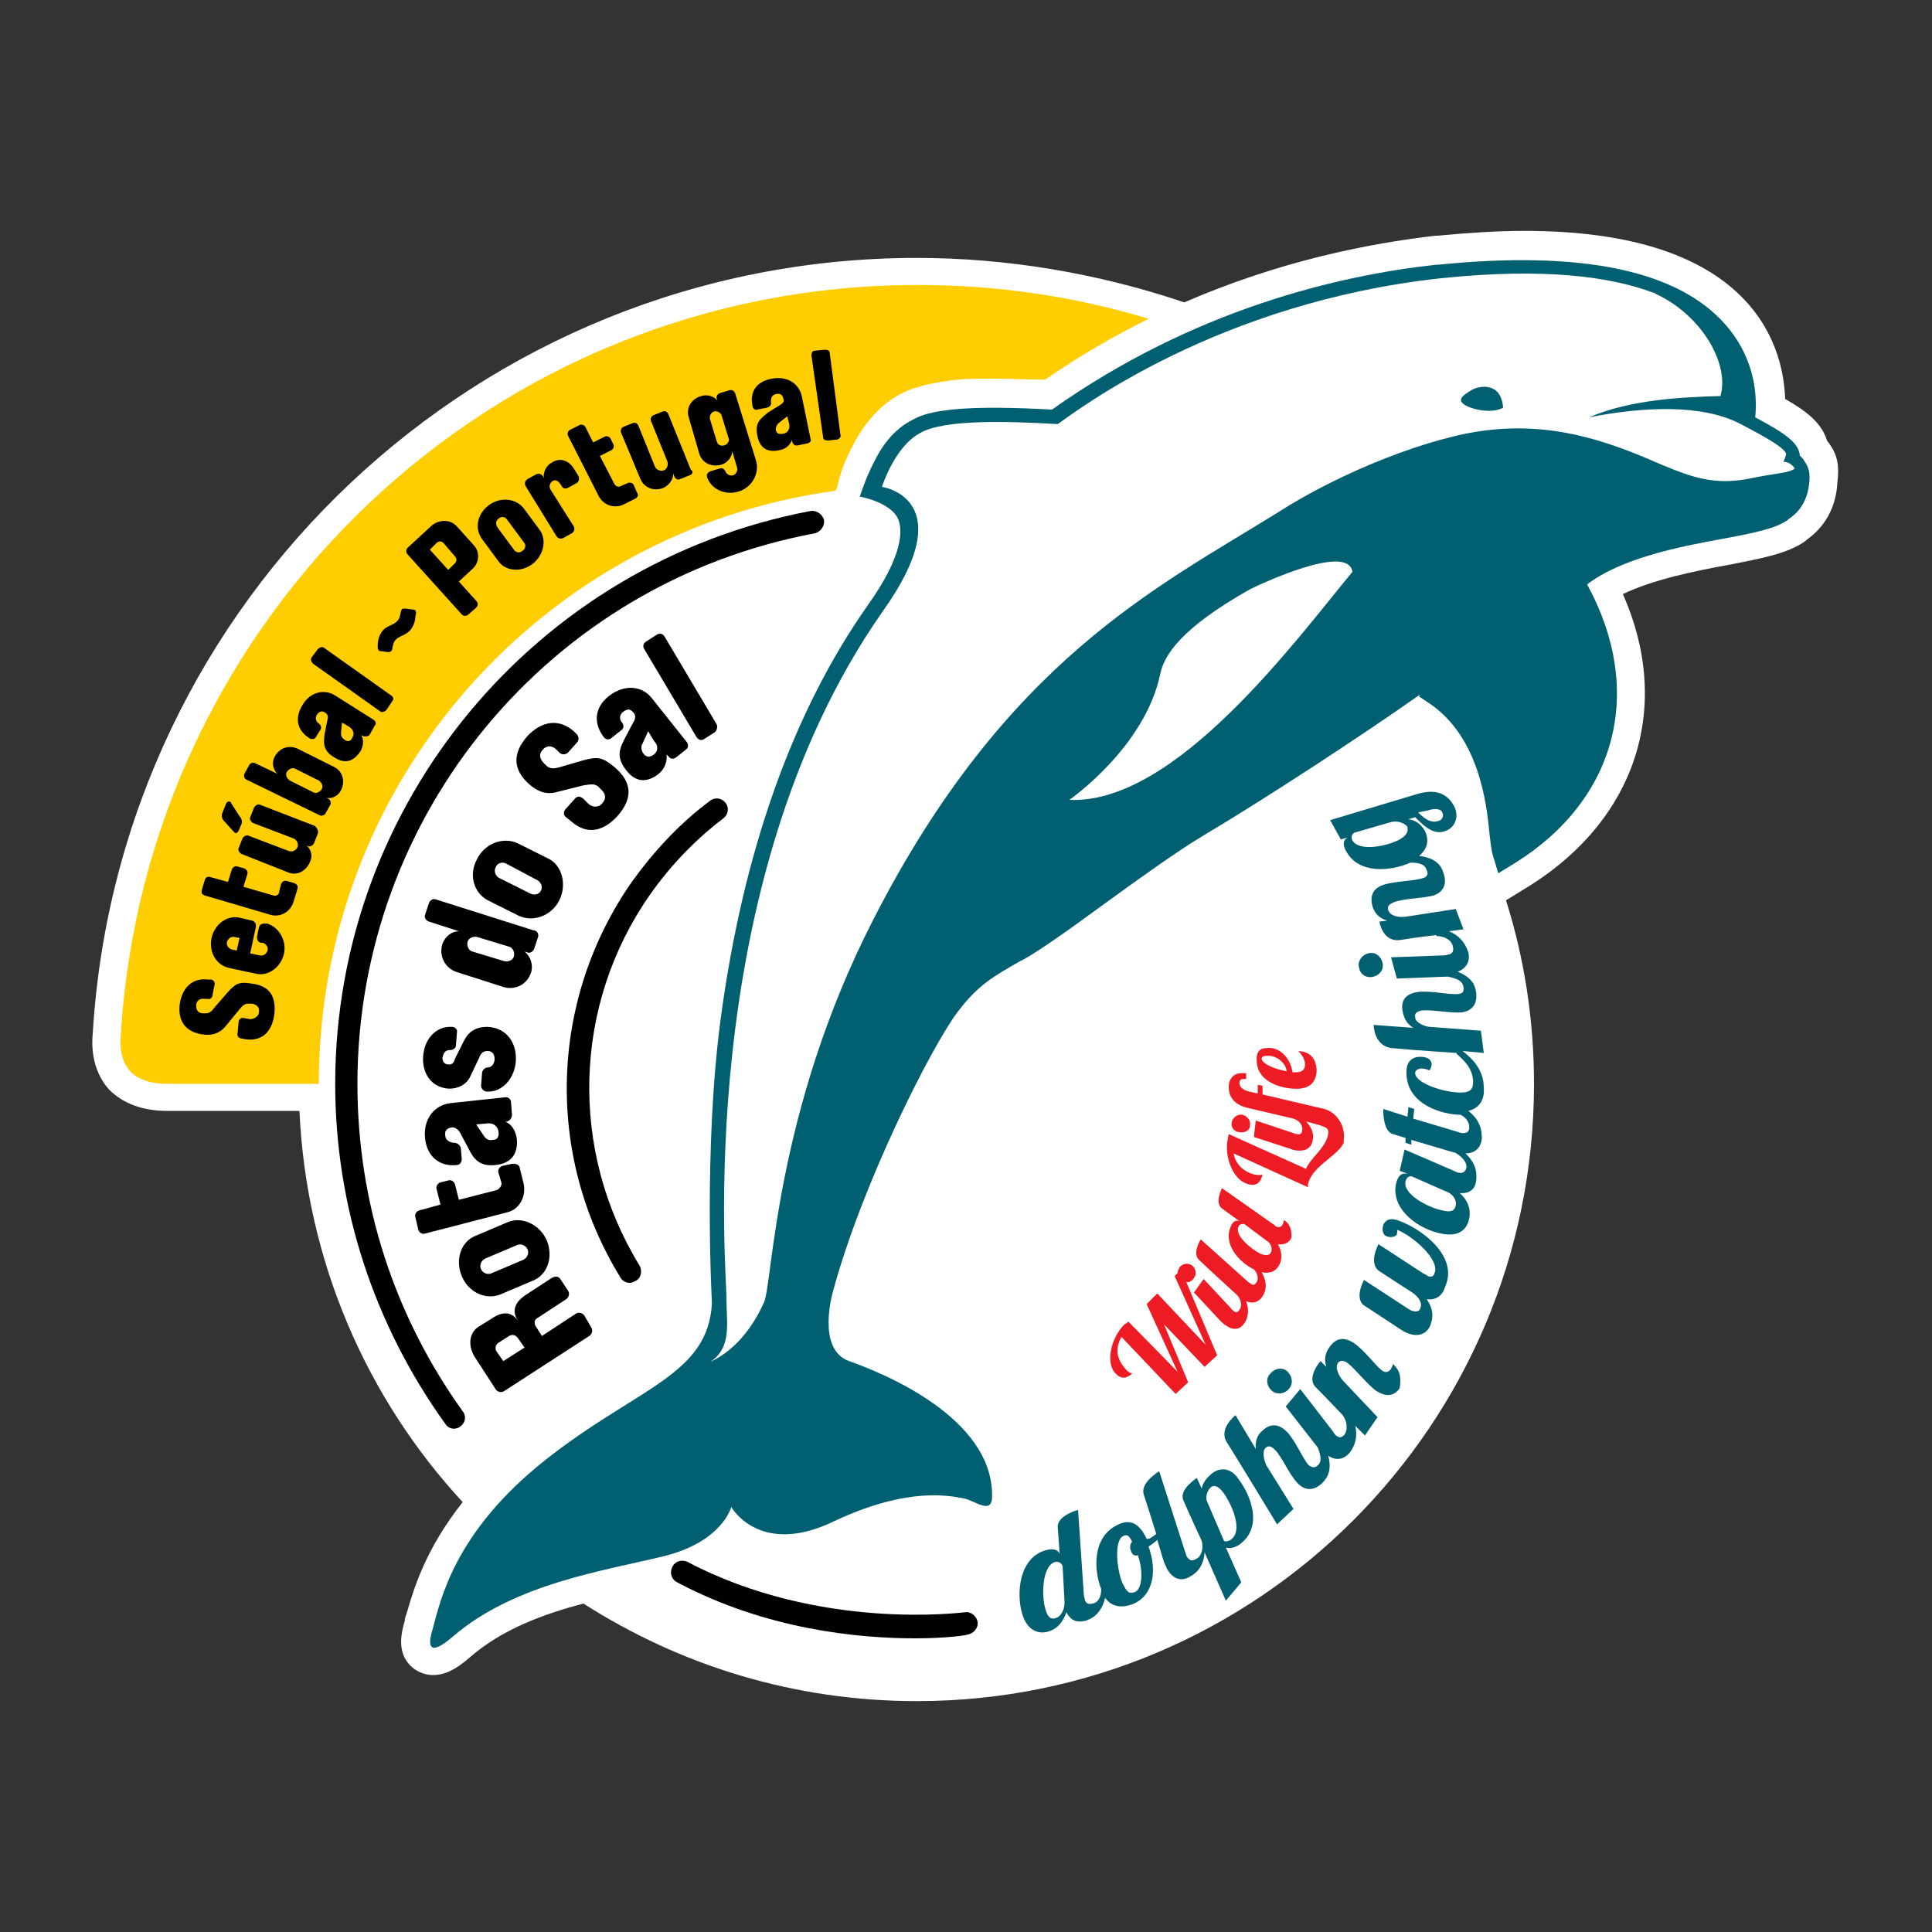 <?xml version="1.0" encoding="UTF-8"?> <!-- Generator: Adobe Illustrator 24.0.1, SVG Export Plug-In . SVG Version: 6.00 Build 0) --> <svg xmlns="http://www.w3.org/2000/svg" xmlns:xlink="http://www.w3.org/1999/xlink" version="1.1" id="Layer_1" x="0px" y="0px" viewBox="0 0 200 200" style="enable-background:new 0 0 200 200;" xml:space="preserve"><rect x="0" y="0" width="200" height="200" fill="#333333" stroke="none"/> <style type="text/css"> .st0{fill:#FFFFFF;} .st1{fill:#FFCD00;} .st2{fill:#006072;} .st3{fill:#ED1C24;} </style> <g> <path class="st0" d="M189.2,45.7c0,0-0.1-0.1-0.1-0.2c-0.6-1.8-2.2-3-4.3-4.2c-0.1-2.6-0.8-6.3-3.7-9.7c-4.4-5.1-12.2-7.7-23.3-7.7 c-2.8,0-5.8,0.2-9,0.5l-0.2,0c-6.9,0.8-16.1,2.6-26,6.9c-8.9-3-18.3-4.6-27.7-4.6c-45.2,0-82.6,35.3-85.3,80.3 c-0.1,1-0.2,3.7,1.7,5.8c1.4,1.4,3.4,2.2,6,2.2h13.7c0.7,15.6,7,29.8,16.9,40.5c-3.9,4.9-5.1,9.1-5.8,11.5 c-0.1,0.3-0.2,0.5-0.2,0.8c-0.4,1.3-0.7,3,0.3,4.3c0.6,0.8,1.6,1.3,2.6,1.3c1.2,0,2.3-0.5,3.8-1.8c3.3-2.9,7.6-4.5,11.8-5.6 c10,6.4,21.8,10.1,34.5,10.1c35.3,0,63.9-28.6,63.9-63.9c0-6.6-1-13-2.9-19l2.6-1.6c11-7,14.6-18.6,9.5-30.1 c3.1-1.5,7.5-2.4,10.8-3c3.6-0.7,6.3-1.2,8.1-2.5l0.1-0.1c0,0,0,0,0,0l0,0c0.7-0.5,3-2.2,3.2-5.9C190.4,48.3,190.3,47.1,189.2,45.7 z"></path> <path class="st1" d="M88.4,45.9c1.2-2.3,2.9-4.1,4.8-5.1c1.3-0.7,2.9-1.1,5.1-1.4c1.3-0.2,2.9-0.2,4.8-0.2c1.7,0,3.5,0.1,5.1,0.1 c3.6-2.5,7.1-4.5,10.7-6.3c-7.6-2.3-15.6-3.5-23.9-3.5c-44,0-79.9,34.3-82.5,77.7c-0.1,1.6-0.1,5,4.9,5c5,0,15.6,0,15.6,0v0 c0-31.4,23.3-57.3,53.5-61.4l0.2-0.5C87,48.9,87.4,47.8,88.4,45.9z"></path> <g> <g> <path d="M28.4,105c-0.2,1.5-1,2.8-2.9,2.6l-0.5-0.1c-0.3,0-0.5-0.3-0.4-0.6l0.1-1.1c0-0.3,0.3-0.5,0.6-0.4l0.6,0.1 c0.4,0,0.9-0.3,0.9-0.7c0.1-0.5-0.2-0.8-0.7-0.9l-0.4,0c-0.4,0-0.6,0.2-1,0.7l-1.4,1.7c-0.6,0.7-1.4,0.9-2.2,0.8 c-1.8-0.2-2.7-1.3-2.5-3.1c0.2-1.6,1.2-2.8,2.9-2.6l0.3,0c0.3,0,0.5,0.3,0.4,0.6L22,103c0,0.3-0.3,0.5-0.5,0.4l-0.3,0 c-0.6-0.1-0.9,0.3-0.9,0.7c0,0.4,0.2,0.8,0.7,0.8l0.3,0c0.4,0,0.6-0.2,0.9-0.6l1.3-1.5c0.8-0.9,1.2-1.2,2.4-1 C27.9,102,28.6,103.1,28.4,105z"></path> <path d="M29.4,98.7c-0.3,1.4-1.6,2.4-2.9,2.1l-2.8-0.6c-1.3-0.3-2.1-1.6-1.8-3.1c0.3-1.4,1.6-2.4,2.9-2.1l1.3,0.3 c0.3,0.1,0.4,0.3,0.4,0.6l-0.6,2.8l1,0.2c0.4,0.1,0.7-0.2,0.8-0.5c0.1-0.4-0.2-0.7-0.5-0.8l-0.2,0c-0.3-0.1-0.4-0.3-0.4-0.6 l0.2-1c0.1-0.3,0.3-0.4,0.6-0.4l0.2,0C28.8,95.9,29.7,97.3,29.4,98.7z M24.3,97c-0.4-0.1-0.7,0.2-0.8,0.5 c-0.1,0.4,0.2,0.7,0.5,0.8l0.5,0.1l0.3-1.3L24.3,97z"></path> <path d="M30.8,92l-0.4,1.3c-0.3,1.1-1.4,1.7-2.4,1.4l-6.8-2c-0.3-0.1-0.4-0.3-0.3-0.6l0.3-1c0.1-0.3,0.3-0.4,0.6-0.3l1.8,0.5 L24,90c0.1-0.2,0.3-0.4,0.6-0.3l0.7,0.2c0.2,0.1,0.4,0.3,0.3,0.6l-0.4,1.3l3.1,0.9c0.3,0.1,0.6-0.1,0.6-0.4l0.2-0.8 c0.1-0.2,0.3-0.4,0.6-0.3l0.7,0.2C30.7,91.5,30.9,91.7,30.8,92z"></path> <path d="M23.9,83.1l0.9,1.4c0.2,0.2,0.3,0.5,0.2,0.8l-0.3,0.7c-0.1,0.2-0.3,0.3-0.4,0.2c0,0-0.1-0.1-0.1-0.1l-1-1.1 c-0.2-0.2-0.3-0.5-0.2-0.8l0.4-1c0.1-0.2,0.3-0.3,0.4-0.2C23.8,83,23.9,83,23.9,83.1z M32.9,86.3l-0.4,1 c-0.1,0.2-0.4,0.4-0.6,0.3l-0.2-0.1c0.5,0.4,0.7,1.1,0.4,1.7c-0.4,1-1.4,1.5-2.3,1.1L25,88.4c-0.2-0.1-0.4-0.4-0.3-0.6l0.4-1 c0.1-0.2,0.4-0.4,0.6-0.3l4.2,1.6c0.3,0.1,0.7,0,0.9-0.4c0.1-0.3,0-0.7-0.4-0.9l-4.2-1.6c-0.2-0.1-0.4-0.4-0.3-0.6l0.4-1 c0.1-0.2,0.4-0.4,0.6-0.3l5.7,2.2C32.8,85.7,33,86,32.9,86.3z"></path> <path d="M35.3,81.8c-0.3,0.6-0.9,0.9-1.5,0.8l0.2,0.1c0.2,0.1,0.3,0.4,0.2,0.6l-0.5,0.9c-0.1,0.2-0.4,0.3-0.6,0.2l-7.6-3.7 c-0.2-0.1-0.3-0.4-0.2-0.6l0.5-0.9c0.1-0.2,0.4-0.3,0.6-0.2l2.3,1.1c-0.4-0.4-0.6-1.1-0.3-1.7c0.5-1,1.5-1.3,2.4-0.9l3.8,1.9 C35.4,79.8,35.8,80.8,35.3,81.8z M30.6,79.6c-0.3-0.2-0.7,0-0.9,0.3c-0.2,0.3,0,0.7,0.3,0.9l2.4,1.2c0.3,0.2,0.7,0,0.9-0.3 c0.2-0.3,0-0.7-0.3-0.9L30.6,79.6z"></path> <path d="M38.8,75.1L38.3,76c-0.1,0.2-0.4,0.3-0.7,0.2l-0.2-0.1c0.3,0.5,0.2,1.2-0.1,1.7c-0.5,0.7-1.3,1.5-2.7,0.6 c-1.2-0.7-1.1-1.5-1-2.4l0.3-1.5c0.1-0.3,0-0.6-0.2-0.7c-0.4-0.3-0.7-0.1-0.9,0.2c-0.2,0.3-0.1,0.7,0.2,0.9 c0.2,0.1,0.3,0.4,0.2,0.6l-0.5,0.8c-0.1,0.2-0.4,0.3-0.7,0.1c-1.1-0.7-1.6-1.9-0.7-3.4c0.8-1.4,2.3-1.7,3.4-1l3.8,2.4 C38.9,74.6,39,74.9,38.8,75.1z M35.4,74.8l-0.1,1.1c0,0.3,0.1,0.5,0.4,0.7c0.3,0.2,0.6,0.2,0.8-0.3c0.2-0.3,0.1-0.8-0.4-1.1 L35.4,74.8z"></path> <path d="M40.6,72.6L40,73.5c-0.2,0.2-0.5,0.3-0.7,0.1l-6.9-4.9c-0.2-0.2-0.3-0.5-0.1-0.7l0.6-0.8c0.2-0.2,0.5-0.3,0.7-0.1 l6.9,4.9C40.7,72.1,40.8,72.4,40.6,72.6z"></path> <path d="M43,63.8c0,0.3-0.1,0.9-0.5,1.4c-0.5,0.6-1.2,0.6-1.6,1.1c-0.2,0.2-0.3,0.9-0.3,0.9c0,0,0,0.1-0.1,0.2 c-0.1,0.1-0.2,0.1-0.4,0.1l-0.7-0.1c-0.1,0-0.2,0-0.2-0.1c-0.1-0.1-0.1-0.2-0.1-0.4c0-0.2,0-1,0.5-1.6c0.5-0.6,1.1-0.5,1.6-1.1 c0.2-0.2,0.3-0.9,0.3-0.9c0,0,0-0.1,0.1-0.2C41.6,63,41.7,63,42,63l0.7,0.1c0.1,0,0.2,0,0.3,0.1C43.1,63.3,43.1,63.5,43,63.8z"></path> <path d="M48.9,58.9l-1.4,1.3l1.8,2c0.2,0.2,0.2,0.5,0,0.7l-0.8,0.7c-0.2,0.2-0.5,0.2-0.7,0l-5.6-6.2c-0.2-0.2-0.2-0.5,0-0.7 l2.5-2.3c0.7-0.6,1.9-0.7,2.6,0.1l1.8,2C49.7,57.2,49.6,58.3,48.9,58.9z M45.9,56.2c-0.2-0.2-0.5-0.2-0.7,0l-0.7,0.7l1.9,2.1 l0.7-0.7c0.2-0.2,0.2-0.5,0-0.7L45.9,56.2z"></path> <path d="M55.1,58.4c-1.2,0.9-2.8,0.7-3.5-0.3l-1.7-2.3c-0.8-1.1-0.5-2.6,0.7-3.5c1.2-0.9,2.8-0.7,3.6,0.3l1.7,2.3 C56.6,55.9,56.3,57.5,55.1,58.4z M52.5,53.8c-0.2-0.3-0.6-0.4-0.9-0.1c-0.3,0.2-0.3,0.6-0.1,0.9l1.7,2.3c0.2,0.3,0.6,0.4,0.9,0.1 c0.3-0.2,0.4-0.6,0.1-0.9L52.5,53.8z"></path> <path d="M59.7,50l-0.9,0.5c-0.2,0.1-0.5,0.1-0.6-0.1L58,50.1c-0.2-0.3-0.5-0.5-0.8-0.3c-0.3,0.2-0.4,0.6-0.2,0.9l2.4,3.8 c0.1,0.2,0.1,0.5-0.2,0.7l-0.9,0.5c-0.2,0.1-0.5,0.1-0.7-0.2l-3.2-5.2c-0.1-0.2-0.1-0.5,0.2-0.7l0.9-0.5c0.2-0.1,0.5-0.1,0.7,0.2 l0.1,0.2c-0.1-0.5,0.2-1.3,0.8-1.6c0.9-0.6,1.8-0.2,2.3,0.6l0.5,0.8C60,49.6,59.9,49.9,59.7,50z"></path> <path d="M65.8,51.6l-1.2,0.6c-1,0.5-2.1,0.1-2.6-0.8l-3.2-6.3c-0.1-0.2,0-0.5,0.2-0.6L60,44c0.2-0.1,0.5,0,0.6,0.2l0.8,1.6 l1.2-0.6c0.2-0.1,0.5,0,0.6,0.2l0.3,0.6c0.1,0.2,0,0.5-0.2,0.6l-1.2,0.6l1.5,2.9c0.1,0.2,0.4,0.4,0.7,0.2L65,50 c0.2-0.1,0.5,0,0.6,0.2l0.3,0.7C66.1,51.2,66.1,51.4,65.8,51.6z"></path> <path d="M71.4,49.2l-1,0.4c-0.2,0.1-0.5,0-0.6-0.3L69.7,49c0,0.6-0.4,1.2-1,1.5c-1,0.4-2,0-2.4-0.9l-2-4.8 c-0.1-0.2,0-0.5,0.2-0.6l1-0.4c0.2-0.1,0.5,0,0.6,0.3l1.7,4.2c0.1,0.3,0.5,0.5,0.9,0.4c0.3-0.1,0.5-0.5,0.4-0.9l-1.7-4.2 c-0.1-0.2,0-0.5,0.2-0.6l1-0.4c0.2-0.1,0.5,0,0.6,0.3l2.3,5.7C71.8,48.8,71.7,49.1,71.4,49.2z"></path> <path d="M76.4,50.9c-1.4,0.4-2.8-0.3-3.2-1.5c-0.1-0.3,0.1-0.5,0.3-0.6l1-0.3c0.3-0.1,0.5,0.1,0.6,0.3c0.1,0.3,0.5,0.5,0.8,0.4 c0.3-0.1,0.5-0.5,0.4-0.8l-0.5-1.7c0,0.6-0.5,1.2-1.1,1.4c-1.1,0.3-2-0.2-2.3-1.1l-1.1-3.8c-0.3-0.9,0.2-1.9,1.3-2.2 c0.6-0.2,1.3,0,1.7,0.5l-0.1-0.2c-0.1-0.3,0.1-0.5,0.3-0.6l1-0.3c0.3-0.1,0.5,0.1,0.6,0.3l2.2,7.1C78.6,49.1,77.8,50.5,76.4,50.9 z M74.7,43c-0.1-0.3-0.5-0.5-0.8-0.4c-0.3,0.1-0.5,0.5-0.4,0.8l0.7,2.3c0.1,0.4,0.5,0.5,0.8,0.4c0.3-0.1,0.6-0.5,0.4-0.8L74.7,43 z"></path> <path d="M83.6,45.9l-1,0.2c-0.3,0.1-0.5-0.1-0.6-0.4l0-0.2c-0.2,0.6-0.7,1-1.3,1.1c-0.9,0.2-2,0.1-2.3-1.5 c-0.3-1.4,0.4-1.8,1.1-2.4l1.3-0.8c0.3-0.2,0.4-0.4,0.3-0.6c-0.1-0.5-0.4-0.6-0.8-0.5c-0.4,0.1-0.5,0.4-0.5,0.8 c0.1,0.3-0.1,0.5-0.4,0.6l-1,0.2c-0.2,0.1-0.5-0.1-0.5-0.4c-0.3-1.3,0.3-2.5,2-2.8c1.6-0.3,2.8,0.5,3.1,1.8l0.9,4.4 C84,45.6,83.9,45.8,83.6,45.9z M81.5,43.1l-0.9,0.7c-0.2,0.2-0.3,0.4-0.3,0.7c0.1,0.3,0.2,0.5,0.8,0.4c0.4-0.1,0.7-0.4,0.6-1 L81.5,43.1z"></path> <path d="M86.7,45.5l-1,0.1c-0.3,0-0.5-0.1-0.5-0.4L84,36.8c0-0.3,0.1-0.5,0.4-0.5l1-0.1c0.3,0,0.5,0.1,0.5,0.4l1.1,8.4 C87.1,45.2,86.9,45.4,86.7,45.5z"></path> </g> </g> <path d="M65.2,132.8c-0.4,0-0.8-0.2-1-0.6c-7.8-12.7-7.3-28.7,1.2-40.9c2.3-3.2,5-6.1,8.1-8.4c0.5-0.4,1.2-0.3,1.6,0.2 c0.4,0.5,0.3,1.2-0.2,1.6c-2.9,2.2-5.5,4.9-7.6,7.9c-8,11.4-8.4,26.5-1.1,38.4c0.3,0.5,0.2,1.3-0.4,1.6 C65.6,132.7,65.4,132.8,65.2,132.8z"></path> <g> <path d="M58,132.4l0.8,1.2c0.2,0.3,0.1,0.7-0.2,0.9l-2.9,1.9c-0.4,0.2-0.4,0.5-0.3,0.8l0.7,1.1l3.5-2.3c0.3-0.2,0.7-0.1,0.9,0.2 l0.7,1.2c0.2,0.3,0.1,0.7-0.2,0.9l-8.8,5.7c-0.3,0.2-0.7,0.1-0.9-0.2l-2.2-3.4c-0.7-1.2-0.5-2.5,0.5-3.1l1.3-0.8 c1-0.7,2-0.8,2.7,0.2c-0.7-1.1-0.2-2,0.9-2.7l2.6-1.7C57.5,132.1,57.8,132.1,58,132.4z M51.6,139c-0.3,0.2-0.4,0.6-0.2,0.9l0.7,1 l2.2-1.4l-0.7-1c-0.2-0.3-0.6-0.4-0.9-0.2L51.6,139z"></path> <path d="M56.6,128.4c0.7,1.7,0.1,3.6-1.5,4.2l-3.3,1.4c-1.5,0.6-3.3-0.2-4-1.9c-0.7-1.7-0.1-3.6,1.5-4.2l3.3-1.4 C54.1,125.9,55.9,126.8,56.6,128.4z M50.2,130.3c-0.4,0.2-0.6,0.7-0.4,1.1c0.2,0.4,0.7,0.6,1.1,0.4l3.3-1.4 c0.4-0.2,0.6-0.7,0.4-1.1c-0.2-0.4-0.7-0.6-1.1-0.4L50.2,130.3z"></path> <path d="M53.8,120.9l0.4,1.6c0.3,1.3-0.4,2.7-1.7,3l-8.5,2.2c-0.3,0.1-0.6-0.1-0.7-0.4l-0.3-1.3c-0.1-0.3,0.1-0.6,0.4-0.7l2.2-0.6 l-0.4-1.6c-0.1-0.3,0.1-0.6,0.4-0.7l0.8-0.2c0.3-0.1,0.6,0.1,0.7,0.4l0.4,1.6l3.9-1c0.3-0.1,0.6-0.5,0.5-0.8l-0.3-1 c-0.1-0.3,0.1-0.6,0.4-0.7l0.9-0.2C53.4,120.4,53.8,120.6,53.8,120.9z"></path> <path d="M52.9,114.1l0.1,1.3c0,0.3-0.2,0.6-0.5,0.7l-0.2,0c0.7,0.3,1.1,1,1.2,1.8c0.1,1.1-0.2,2.5-2.2,2.7 c-1.7,0.2-2.3-0.7-2.8-1.7l-0.9-1.7c-0.2-0.3-0.5-0.5-0.8-0.5c-0.6,0.1-0.8,0.4-0.7,0.9c0,0.4,0.5,0.7,0.9,0.7 c0.3,0,0.6,0.2,0.7,0.5l0.1,1.2c0,0.3-0.2,0.6-0.5,0.6c-1.6,0.2-3.1-0.7-3.3-2.8c-0.2-2,1-3.4,2.6-3.6l5.6-0.6 C52.6,113.5,52.9,113.8,52.9,114.1z M49.3,116.4l0.8,1.2c0.2,0.3,0.5,0.5,0.9,0.4c0.4,0,0.7-0.2,0.6-0.9c-0.1-0.5-0.5-0.9-1.2-0.8 L49.3,116.4z"></path> <path d="M53.4,109.8c-0.1,1.8-1.4,3.3-3,3.2c-0.3,0-0.6-0.3-0.6-0.6l0.1-1.3c0-0.3,0.3-0.6,0.6-0.6c0.4,0,0.7-0.4,0.7-0.9 c0-0.4-0.2-0.8-0.7-0.8c-0.5,0-0.7,0.2-0.9,0.7l-0.9,1.9c-0.4,0.9-1.3,1.3-2.2,1.3c-1.8-0.1-2.8-1.5-2.7-3.3 c0.1-1.8,1.3-3.2,3-3.1c0.3,0,0.6,0.3,0.5,0.6l-0.1,1.3c0,0.3-0.3,0.5-0.6,0.5c-0.6,0-0.7,0.4-0.8,0.8c0,0.4,0.2,0.7,0.7,0.7 c0.3,0,0.5-0.2,0.6-0.6l0.9-1.8c0.5-1,1.2-1.5,2.5-1.5C52.4,106.4,53.5,107.9,53.4,109.8z"></path> <path d="M55.7,97l-0.4,1.2c-0.1,0.3-0.4,0.5-0.7,0.4l-0.3-0.1c0.6,0.5,0.9,1.3,0.7,2.1c-0.4,1.3-1.6,1.9-2.8,1.6l-5-1.6 c-1.1-0.4-1.8-1.6-1.4-2.9c0.3-0.8,1-1.3,1.7-1.3l-3.1-1c-0.3-0.1-0.5-0.4-0.4-0.7l0.4-1.2c0.1-0.3,0.4-0.5,0.7-0.4l10.1,3.2 C55.6,96.3,55.8,96.7,55.7,97z M49.4,97c-0.4-0.1-0.9,0.1-1,0.5c-0.1,0.4,0.1,0.9,0.5,1l3.3,1c0.4,0.1,0.9-0.1,1-0.5 c0.1-0.4-0.1-0.9-0.5-1L49.4,97z"></path> <path d="M57.9,93.2c-0.8,1.6-2.7,2.3-4.2,1.6l-3.2-1.6c-1.5-0.8-2-2.7-1.1-4.3c0.8-1.6,2.7-2.3,4.2-1.6l3.2,1.6 C58.2,89.6,58.7,91.6,57.9,93.2z M52.4,89.4c-0.4-0.2-0.9-0.1-1.1,0.4c-0.2,0.4,0,0.9,0.4,1.1l3.2,1.6c0.4,0.2,0.9,0.1,1.1-0.3 c0.2-0.4,0-0.9-0.4-1.1L52.4,89.4z"></path> <path d="M63.9,84.5c-1.3,1.4-3,2.1-4.8,0.5l-0.5-0.4c-0.3-0.2-0.3-0.6,0-0.9l0.9-1c0.2-0.3,0.6-0.3,0.9,0l0.5,0.5 c0.4,0.4,1.1,0.4,1.4,0c0.5-0.5,0.4-1,0-1.4l-0.4-0.4c-0.4-0.3-0.8-0.2-1.5-0.1L57.6,82c-1.1,0.3-2-0.1-2.8-0.8 c-1.7-1.5-1.8-3.2-0.2-5c1.4-1.5,3.2-1.9,4.8-0.5l0.3,0.3c0.2,0.2,0.3,0.6,0,0.9l-0.9,1c-0.2,0.2-0.6,0.3-0.9,0l-0.3-0.3 c-0.5-0.5-1.1-0.4-1.4,0c-0.4,0.4-0.4,0.9,0.1,1.4l0.3,0.3c0.4,0.3,0.7,0.3,1.4,0.1l2.4-0.7c1.5-0.4,2-0.3,3.2,0.7 C65.5,81,65.5,82.7,63.9,84.5z"></path> <path d="M71,77.6l-1,0.8c-0.3,0.2-0.6,0.2-0.8-0.1L69,78.1c0.1,0.7-0.2,1.5-0.8,2c-0.9,0.7-2.2,1.2-3.4-0.4 c-1.1-1.4-0.6-2.3-0.1-3.3l0.9-1.7c0.2-0.3,0.2-0.7,0-0.9c-0.4-0.5-0.7-0.4-1.1-0.1c-0.4,0.3-0.4,0.8-0.1,1.1 c0.2,0.3,0.2,0.6-0.1,0.8l-1,0.8c-0.2,0.2-0.6,0.2-0.8-0.1c-1-1.3-1.1-3,0.6-4.3c1.6-1.2,3.4-1,4.4,0.3l3.5,4.4 C71.3,77,71.3,77.4,71,77.6z M67.1,75.7L66.5,77c-0.2,0.3-0.1,0.7,0.1,1c0.2,0.3,0.6,0.5,1.1,0.1c0.4-0.3,0.5-0.9,0-1.4L67.1,75.7 z"></path> <path d="M74,75.8l-1.1,0.7c-0.3,0.2-0.6,0.1-0.8-0.2l-5.4-9.1c-0.2-0.3-0.1-0.6,0.2-0.8l1.1-0.7c0.3-0.2,0.6-0.1,0.8,0.2l5.4,9.1 C74.3,75.3,74.2,75.6,74,75.8z"></path> </g> <g> <path class="st2" d="M86.2,133.8c3-11.2,10.2-25.4,12.9-29c2.1-2.8,3.7-3.7,6.5-5.3l0.4-0.2c1.6-0.9,4.6-3,8-5.5 c3.7-2.7,7.9-5.7,10.4-7.2c6.4-3.8,16.5-10.4,22.6-14.7l-0.1,0.2l1.2,0.8c5,3.5,5.8,10.2,6.1,13.5c0.1,0.9,0.2,1.6,0.3,2l0.6,2 l1.8-1.1c10.5-6.6,13.4-17.8,7.4-28.8c3.5-2.7,9.5-3.9,13.9-4.7c3.3-0.6,5.7-1.1,6.9-2l0,0c0,0,0.1-0.1,0.1-0.1 c0.6-0.4,1.9-1.4,2.1-3.8c0.1-1.1-0.1-1.6-0.6-2.3c0-0.1-0.4-0.4-0.4-0.5l0-0.1c-0.2-1.1-1.2-2-4.6-3.8c0.2-2,0.1-5.9-3-9.5 c-4.9-5.7-14.9-7.8-29.8-6.3l-0.2,0c-10.1,1.1-25.1,4.6-39.8,15c0,0,0,0,0,0c-3.7-0.2-7.5-0.3-10.4,0c-1.8,0.2-3.1,0.5-4.1,1.1 c-1.4,0.7-2.7,2-3.7,3.9c-0.9,1.7-1.2,2.6-1.7,4c0,0,3.3,0.6,4,2.4c0.4,1,0.6,3.6-3.2,8.9l0,0C82,73.8,76.9,88.3,74.6,105.5 c-1.8,13.5-0.9,29.4-0.9,29.4c-0.4,7.5-7.7,8.7-17.2,16.2s-10.9,14.6-11.7,17.5c-0.9,2.9,0.6,2.1,2.1,0.8 c6.4-5.5,15.7-6.8,21.8-8.3c6.1-1.5,7-5.1,7-5.1s2.9,5.2,10.6,1.5c7.8-3.7,12.2-2.6,13.4-2.4c1.2,0.2,3,1.8,3-0.2 c0.1-8.2-11.4-12.8-14.8-14C84.5,139.7,86.2,133.8,86.2,133.8z"></path> <path id="flosse_1_" class="st0" d="M140,59.2c-5.8,7-18.3,24.1-29.3,23.6c0,0,7.8-5.4,9.4-13c0.4-2,2.2-4.8,9.3-8.8 C130.6,60.4,139.6,56.2,140,59.2z"></path> <path class="st0" d="M184.6,47.8c0.1-0.1,0.2-0.4,0.3-0.8c-0.1-0.8-4-2.7-4.7-3.1c-4-2.1-10.1-1.8-15.7-0.7 c4.4-1.9,10-2.1,13.6-2.2c1-3.4-2.1-8.7-7.2-10.8c0.2,0.1,0.4,0.1,0.5,0.2c-4.6-1.8-11.6-2.7-22.2-1.6 c-23.1,2.5-37.7,13.7-39.7,15.1c-5.3-0.3-11.7-0.5-14.2,0.9c-2.7,1.4-4,5.6-4,5.6c0.1,0,8.4,1.3,0,13c-19.9,28.5-16,69.2-16.1,71 c0,2.6,0.6,5.1-1.7,6.6c3-1.4,4.7-4.2,5.6-6.2c0.9-2.1,1.1-19.7,11.3-39.6c13.7-26.8,29.4-34.4,41.8-42.1c6.5-4.2,16-8,22.1-8.6 c7.4-0.8,13.3,1.7,17.7,3.6c3.1,1.3,5.4,2.1,8.8,1.5c3.4-0.7,4.3-0.6,5-1.1C185.4,47.9,184.9,47.8,184.6,47.8z M151.6,41.9 c-0.9-0.6,0.1-1.1,0.7-1.5c0.8-0.5,3.1-0.9,3.3,1.8C154.6,42.8,152.6,42.5,151.6,41.9z"></path> </g> <path d="M47,147.9c-0.4,0-0.7-0.2-0.9-0.5c-7.4-10.3-11.4-22.5-11.4-35.2c0-29,20.7-53.9,49.2-59.3c0.6-0.1,1.2,0.3,1.4,0.9 c0.1,0.6-0.3,1.2-0.9,1.4C56.9,60.3,37,84.3,37,112.2c0,12.3,3.8,24,10.9,33.9c0.4,0.5,0.3,1.2-0.3,1.6 C47.5,147.8,47.2,147.9,47,147.9z"></path> <path d="M94.7,169.6c-5.8,0-15.4-0.9-24.6-5.8c-0.6-0.3-0.8-1-0.5-1.6c0.3-0.6,1-0.8,1.6-0.5c13.7,7.2,28.5,5.2,28.7,5.2 c0.6-0.1,1.2,0.4,1.3,1c0.1,0.6-0.4,1.2-1,1.3C100,169.3,97.9,169.6,94.7,169.6z"></path> <g> <path class="st2" d="M125.5,152.5c-0.6,0.5-1,1-1.1,1.6l-0.5-1.1c0,0-1.9,1.2-1.4,2.3c0.5,1.2,1.9,4.2,1.9,4.2l0,0 c0.2,0.8,0,1.6-0.6,1.9c-0.4,0.2-0.6,0.2-0.9-0.2c-0.1-0.1-0.1-0.3-0.2-0.5l-2.7-8.4c0,0-2,1.2-1.6,2.4c0.4,1.2,1.3,4.1,1.3,4.1 c-0.3,0.2-0.5,0.4-0.8,0.5c0,0-0.1,0-0.2,0c-0.7-1.5-1.6-2.1-2.9-1.5c-2.9,1.3-2.5,5-1.8,6.7c0,0.8-0.3,1.4-0.9,1.5 c-0.4,0.1-0.7,0-0.8-0.4c0-0.1-0.1-0.3-0.1-0.5l-0.6-8.8c0,0-2.2,0.6-2.1,1.8c0.1,1.2,0.2,2.9,0.2,2.9l0-0.1 c-0.1-0.4-0.6-0.7-1.5-0.4c-2.7,0.8-3,4.4-2.4,6.5c0.5,1.8,1.7,2.2,2.7,1.9c1.1-0.3,1.6-1.2,1.9-2c0.4,0.8,1,1.1,1.9,0.9 c0.7-0.2,1.7-0.7,2.1-2.4c0.7,1,1.8,1.1,3,0.6c1.8-0.8,2.5-3.1,1.5-5.9c0.3-0.2,0.6-0.4,0.9-0.7l0.6,2c0.1,0.4,0.3,0.7,0.4,1 c0.7,1.2,1.6,1.3,2.4,0.8c0.6-0.3,1.4-1,1.5-2.5l2.2,5l1.6-1.9l-1.6-3.6c0.3,0.1,0.8,0.1,1.4-0.3c2.5-1.8,1.2-5.1-0.1-6.8 C127.4,151.9,126.3,151.9,125.5,152.5z M109.3,167.5c-0.3,0.1-0.8,0.2-1.1-1c-0.4-1.4-0.3-4.4,1-4.8c0.5-0.1,0.7,0.2,0.8,0.4 l0.2,3.7l0,0.1C110.2,166.8,109.7,167.4,109.3,167.5z M117.5,164.8c-0.6,0.2-0.8,0.1-1.3-0.9c-0.6-1.4-0.9-4.5,0.1-4.9 c0.4-0.2,0.6,0,0.9,0.6c-0.2,0.2-0.3,0.6-0.1,1c0.1,0.3,0.3,0.5,0.7,0.4C118.4,162.8,118.2,164.5,117.5,164.8z M127.4,159.4 c-0.3,0.2-0.6,0.2-0.7,0.1l-1.8-4.2c-0.1-0.6,0.2-1.1,0.4-1.3c0.2-0.2,0.7-0.4,1.4,0.6C127.6,155.9,128.7,158.5,127.4,159.4z"></path> <path class="st2" d="M133.4,143.8c0.5-0.5,0.4-1.3-0.1-1.8c-0.5-0.5-1.3-0.4-1.8,0.2c-0.5,0.5-0.4,1.3,0.2,1.8 C132.2,144.4,133,144.3,133.4,143.8z"></path> <path class="st2" d="M144.2,141.2c0,0.1-0.1,0.3-0.2,0.5c-0.3,0.4-0.6,0.4-0.9,0.2c-0.7-0.5-1.9-2.2-3-2.9 c-1.1-0.7-1.9-0.4-2.5,0.5c-0.3,0.4-0.6,1.1-0.3,2l-0.6-0.6c0,0-1.5,1.7-0.5,2.7s2.8,2.9,2.8,2.9l0,0c0.5,0.7,0.5,1.5,0.2,2 c-0.3,0.3-0.5,0.4-0.9,0.1c-0.1-0.1-0.2-0.2-0.3-0.4l-3.4-4.4l-1.5,1.8l3.2,4.1c0,0,0,0.1,0.1,0.1l0,0c0.3,0.8,0.5,1.5,0,1.9 c-0.3,0.3-0.6,0.2-0.9,0c-0.6-0.6-1.4-2.6-2.3-3.5c-0.9-0.9-1.8-0.8-2.5-0.1c-0.4,0.3-0.8,0.9-0.7,1.9l-2.1-3.5 c0,0-1.8,1.4-0.9,2.8c0.9,1.4,5.2,8.5,5.2,8.5l1.7-1.6l-2.8-4.5c-0.2-0.4-0.5-1.4-0.1-1.8c0.3-0.3,0.6-0.2,1,0.2 c0.7,0.7,1.5,2.6,2.3,3.4c0.6,0.7,1.6,1,2.6,0c0.5-0.5,1-1.3,0.6-2.8c0.9,0.6,1.7,0.3,2.2-0.3c0.4-0.5,0.9-1.4,0.6-2.8l1,1 l1.3-1.9l-3.6-3.8c-0.5-0.6-0.8-1.4-0.5-1.8c0.2-0.3,0.6-0.3,1,0c0.8,0.6,2.1,2.3,3,2.9c0.8,0.5,1.7,0.7,2.4-0.3 C145,142.9,145.1,142,144.2,141.2z"></path> <path class="st2" d="M144.9,126.4c-0.7-0.3-1.4-0.3-1.7,0.4c-0.2,0.6,0,1.1,0.4,1.2c0.3,0.1,0.8,0.1,1-0.2c0-0.1,0.1-0.4,0-0.5 c1.6,0.6,4.5,3.1,3.9,4.5c-0.1,0.4-0.4,0.4-0.7,0.3c-0.1-0.1-0.3-0.2-0.5-0.3l-4.6-3c0,0-1.1,2,0.1,2.8c1.2,0.8,3.4,2.2,3.4,2.2 c0.7,0.5,1.1,1.1,0.8,1.7c-0.1,0.3-0.5,0.3-0.8,0.2c-0.1,0-0.2-0.1-0.4-0.2l-4.6-3c0,0-1.1,2,0.1,2.7c1.1,0.7,3.5,2.3,3.5,2.3 c0.3,0.2,0.6,0.4,0.9,0.5c1.2,0.5,2.1,0,2.4-0.9c0.2-0.6,0.4-1.4-0.4-2.6c0.9,0.1,1.6-0.3,1.9-1.3 C151,130.1,147.3,127.3,144.9,126.4z"></path> <path class="st2" d="M152,115c1.2-0.3,1.7-1.2,1.6-2.4c0-1.7-1-2.9-2.2-3.8l2.2,0.2l-0.3-2.3l-5.3-0.4c-0.4,0-1.5-0.4-1.5-1 c-0.1-0.4,0.2-0.6,0.7-0.7c1-0.1,3,0.3,4.1,0.2c0.9-0.1,1.7-0.7,1.5-2.1c-0.1-0.7-0.4-1.5-1.9-2.1c1-0.4,1.3-1.2,1.1-2 c-0.2-0.6-0.6-1.6-2-2.2l1.5-0.2l-0.8-2.1l-5.2,0.8c-0.8,0.1-1.6-0.1-1.8-0.7c-0.1-0.4,0.1-0.6,0.6-0.8c1-0.4,3-0.4,4.1-0.7 c0.9-0.3,1.5-1.1,1-2.4c-0.2-0.7-0.8-1.5-2.5-1.7c1-0.8,1-1.8,0.6-2.6c-0.4-0.7-1-1.1-1.7-1.2l0.7-0.2c1.1,1.1,2.1,2,3.4,1.3 c0.9-0.5,1.1-1.6,0.6-2.5c-0.5-0.9-1.5-1.9-3.8-1.2l-9,2.7l1.1,2l0.7-0.2c-0.4,0.2-0.6,0.7-0.1,1.5c1.3,2.3,4.6,2,6.6,1.1 c0.8,0,1.5,0.1,1.7,0.8c0.2,0.4,0,0.7-0.4,0.8c-0.8,0.3-2.9,0.3-4.1,0.7c-1.2,0.4-1.4,1.3-1.1,2.3c0.2,0.5,0.5,1.1,1.5,1.4 l-0.8,0.1c0,0,0.3,2.2,2.2,1.9c1.8-0.3,3.7-0.5,3.7-0.5l0,0.1c0.8,0,1.6,0.4,1.7,1.1c0.1,0.4,0,0.7-0.4,0.8 c-0.1,0-0.3,0.1-0.5,0.1l-5.5,0.2l0.6,2.2l5.2-0.2c0,0,0.1,0,0.1,0l0,0c0.9,0.2,1.5,0.4,1.6,1.1c0.1,0.5-0.2,0.7-0.6,0.7 c-0.9,0.1-2.9-0.4-4.2-0.2c-1.3,0.2-1.7,1-1.5,2c0.1,0.5,0.3,1.2,1.1,1.7l-4.1-0.3c0,0,0,2.2,1.9,2.4c2,0.2,6.7,0.5,6.7,0.5l0,0.1 c0.9,0.8,1.6,1.5,1.7,2.8c0,0.8-0.2,1.2-1.3,1.2c-1.8,0-4.7-1-4.7-2c0-0.3,0.2-0.4,0.6-0.5c0.3,0,0.6,0.1,0.9,0.2 c0.1-0.2,0.2-0.4,0.2-0.6c0-0.5-0.4-0.8-1.2-0.8c-0.7,0-1.5,0.4-1.4,1.8c0.1,3.2,3.8,4.2,5.6,4.2c0.6,0.3,0.9,0.8,0.9,1.3 c0,0.4-0.2,0.6-0.6,0.6c-0.1,0-0.3,0-0.5-0.1l-4.7-1.4l0.1-1l-0.6-0.2l-0.1,1l-2.5-0.8c0,0-0.1,2.3,1,2.6c1,0.3,1.3,0.4,1.3,0.4 l0,0.5l0.6,0.2l0-0.5l4.4,1.3c0,0,0.1,0,0.1,0l0,0c0.7,0.4,1.3,1,1.2,1.6c-0.1,0.4-0.4,0.6-0.8,0.5c-0.1,0-0.3-0.1-0.5-0.2 l-5.1-2.2l-0.5,2.2l0.8,0.3l-0.1,0c-0.5-0.1-0.9,0.2-1.1,1.1c-0.5,2.7,2.5,4.7,4.7,5.1c1.9,0.4,2.7-0.5,2.9-1.6 c0.2-1.1-0.3-2-1-2.6c1,0.1,1.6-0.4,1.7-1.2c0.1-0.7,0.1-1.8-1.1-2.9c1.1,0,1.6-0.7,1.7-1.5C153.4,117.1,153.3,116,152,115z M147.8,83.9c0.9-0.3,1.4-0.1,1.5,0.2c0.2,0.3,0,0.7-0.2,0.8c-0.8,0.4-1.5,0-2.3-0.8L147.8,83.9z M144.9,86.9 c-1.3,0.7-4.2,1.3-4.9,0.1c-0.2-0.4,0-0.7,0.2-0.8l3.8-1.1c0.8-0.2,1.5,0.2,1.7,0.5C145.7,85.9,145.9,86.3,144.9,86.9z M150.7,124.8c-0.1,0.3-0.2,0.8-1.4,0.5c-1.5-0.3-4.1-1.7-3.8-3c0.1-0.5,0.5-0.6,0.7-0.5l3.4,1.5 C150.5,123.6,150.8,124.3,150.7,124.8z"></path> <path class="st2" d="M142.2,101.1c0.7-0.2,1.1-0.8,0.9-1.5c-0.2-0.7-0.8-1.1-1.5-0.9c-0.7,0.2-1.1,0.9-0.9,1.5 C140.8,100.9,141.5,101.3,142.2,101.1z"></path> </g> <g> <path class="st3" d="M123.6,132.3c0.3-0.4,0.2-1-0.2-1.3c-0.4-0.3-1-0.2-1.3,0.2c-0.1,0.2-0.2,0.4-0.2,0.6l-0.3,0.3l3.2,7.1 l-5-5.3l-1.1,1.1l3.2,7l-5.1-5.2c-0.1,0.1-0.2,0.2-0.4,0.3c-1.4,1.4-2,4-0.9,5.1c0.6,0.6,1.1,0.5,1.7,0c-0.1-0.1-0.3,0-0.7-0.5 c-0.9-1-1.1-2.1-0.4-3.3l5.6,5.9l1.3-1.2l-2.5-6l4.2,4.4l1.3-1.2l-3.2-7.6C123.1,132.8,123.4,132.6,123.6,132.3z"></path> <path class="st3" d="M132.9,126.3c0,0.1,0,0.2-0.1,0.4c-0.1,0.3-0.4,0.4-0.6,0.3c-0.1,0-0.2-0.1-0.3-0.2l-5.4-3.8 c0,0-0.8,1.5,0,2.1c0.8,0.6,1.8,1.3,1.8,1.3l0,0c-0.3-0.1-0.7,0-0.9,0.6c-0.8,1.8,0.9,3.7,2.4,4.4c0.4,0.4,0.5,1,0.3,1.3 c-0.2,0.3-0.3,0.4-0.6,0.2c-0.1-0.1-0.2-0.1-0.3-0.2l-4.9-4.4c0,0-0.9,1.4-0.2,2.1c0.5,0.5,4,3.7,4,3.7c0,0,0,0,0,0 c0.4,0.5,0.5,1.1,0.2,1.5c-0.2,0.3-0.4,0.3-0.6,0.1c-0.1-0.1-0.2-0.1-0.3-0.3l-2.8-3l-1,1.4l2.7,2.9c0.2,0.2,0.4,0.4,0.6,0.5 c0.8,0.6,1.5,0.4,1.9-0.2c0.3-0.4,0.6-1.2,0.2-2.3c0.7,0.3,1.3,0.1,1.7-0.5c0.3-0.5,0.6-1.3-0.1-2.5c1,0.2,1.6-0.2,1.9-0.9 c0.3-0.7,0.1-1.4-0.2-2c0.7,0.1,1.2-0.2,1.4-0.7C133.7,127.4,133.6,126.7,132.9,126.3z M131.6,129.6c-0.1,0.2-0.3,0.5-1.1,0.2 c-1-0.5-2.7-1.9-2.3-2.8c0.1-0.3,0.4-0.3,0.6-0.3l2.4,1.8C131.6,128.7,131.7,129.3,131.6,129.6z"></path> <path class="st3" d="M129.4,116.5c0.1-0.5-0.3-1-0.8-1.1s-1,0.3-1.1,0.8c-0.1,0.5,0.3,1,0.8,1C128.9,117.3,129.4,117,129.4,116.5z "></path> <path class="st3" d="M139.1,118C139.2,118,139.2,118,139.1,118C139.2,117.9,139.2,117.9,139.1,118c0.2-1.3-0.6-2.8-2-3.2l-6.4-1.5 l0-0.9l-0.5-0.1l0,0.9l-0.9-0.2c-0.8-0.2-1-0.6-1-0.9c0-0.2,0.1-0.4,0.4-0.4c0.1,0,0.2,0,0.3,0l0-0.6c-0.1,0-0.3,0-0.5,0 c-0.8,0-1.3,0.6-1.3,1.4c0,0.8,0.3,1.8,2,2.2l4.7,1.1c0.6,0.2,1,0.7,0.9,1.2c0,0.3-0.2,0.5-0.5,0.4c-0.1,0-0.2,0-0.4-0.1l-3.9-1.3 l-0.2,1.7l3.7,1.2c0.3,0.1,0.5,0.2,0.8,0.2c1,0.1,1.5-0.4,1.6-1.1c0.1-0.5,0-1.2-0.7-1.9l0.8,0.2c1,0.3,1.6,0.4,1.5,1 c0,0,0,0.1,0,0.1c-0.3,1.5-1.8,2.4-2.3,3.6l-8-3.6c0,0.1-0.1,0.3-0.1,0.5c-0.4,1.9,0.6,4.4,2.2,4.7c0.8,0.2,1.2-0.2,1.4-1 c-0.1,0-0.2,0.1-0.8,0c-1.2-0.3-2-1.1-2.2-2.2l7.7,3.5c0-0.1,0-0.2,0-0.3c0.4-1.8,2.8-2.8,3.6-4.1c0,0,0,0,0,0 c0-0.1,0.1-0.1,0.1-0.2c0,0,0,0,0-0.1C139.1,118.1,139.1,118.1,139.1,118z"></path> <path class="st3" d="M134.5,112.7c1.3-0.1,1.8-0.9,1.8-2c-0.1-1-0.5-1.8-1.9-1.9c0.4,0.4,0.7,0.9,0.7,1.4c0,0.4-0.2,0.8-0.9,0.8 c-0.1,0-0.2,0-0.4,0c-0.2-1.4-1.3-2.7-2.7-2.5c-0.6,0-1.1,0.3-1,1.4C130.2,112.2,133.1,112.8,134.5,112.7z M131.1,109.3 c1-0.1,2,0.7,2.1,1.6c-1.1-0.2-2.5-0.7-2.6-1.3C130.6,109.4,130.8,109.3,131.1,109.3z"></path> </g> </g> <g> </g> <g> </g> <g> </g> <g> </g> <g> </g> <g> </g> </svg> 